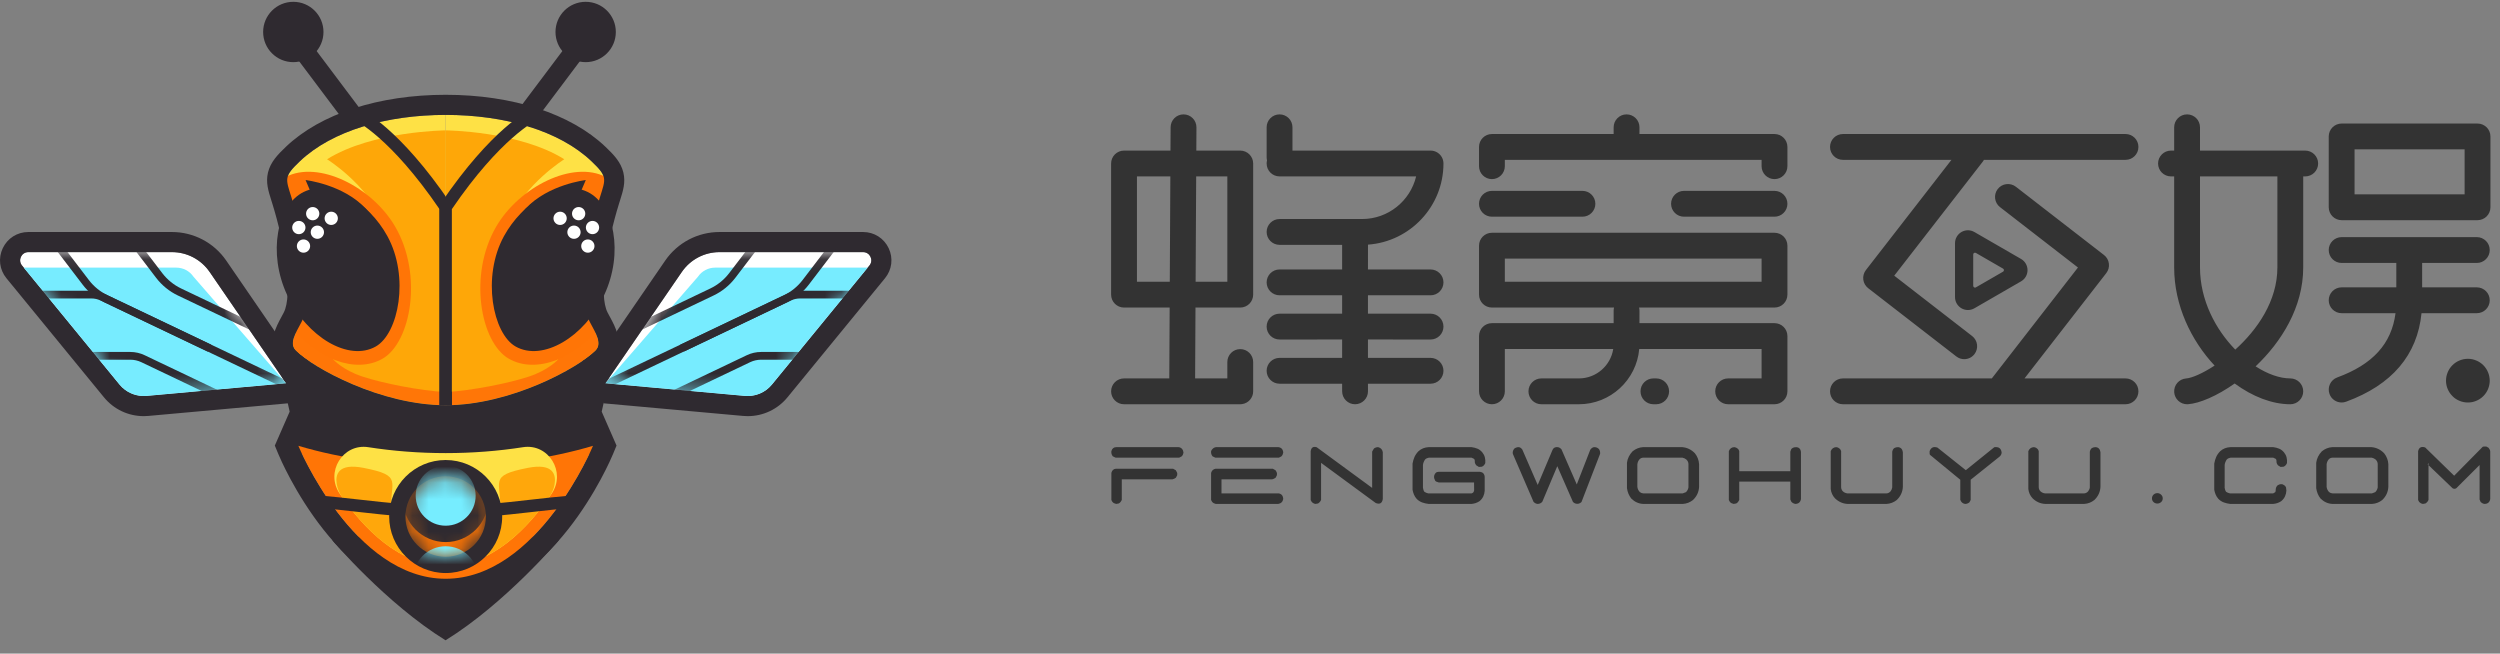 <?xml version="1.0" encoding="UTF-8"?>
<svg width="153px" height="40px" viewBox="0 0 153 40" version="1.1" xmlns="http://www.w3.org/2000/svg" xmlns:xlink="http://www.w3.org/1999/xlink">
    <rect x="0" y="0" width="153" height="40" fill="#808080" stroke="none"/>
    <!-- Generator: Sketch 57.1 (83088) - https://sketch.com -->
    <title>编组 2</title>
    <desc>Created with Sketch.</desc>
    <defs>
        <path d="M0.088,2.56 C0.088,3.92 1.19,5.022 2.55,5.022 L2.55,5.022 C3.91,5.022 5.012,3.92 5.012,2.56 L5.012,2.56 C5.012,1.201 3.91,0.098 2.55,0.098 L2.55,0.098 C1.19,0.098 0.088,1.201 0.088,2.56" id="path-1"></path>
        <path d="M0.088,2.56 C0.088,3.92 1.19,5.022 2.55,5.022 L2.55,5.022 C3.91,5.022 5.012,3.92 5.012,2.56 L5.012,2.56 C5.012,1.201 3.91,0.098 2.55,0.098 L2.55,0.098 C1.19,0.098 0.088,1.201 0.088,2.56" id="path-3"></path>
        <path d="M0.088,2.56 C0.088,3.92 1.19,5.022 2.55,5.022 L2.55,5.022 C3.91,5.022 5.012,3.92 5.012,2.56 L5.012,2.56 C5.012,1.201 3.91,0.098 2.55,0.098 L2.55,0.098 C1.19,0.098 0.088,1.201 0.088,2.56" id="path-5"></path>
        <path d="M0.088,2.56 C0.088,3.92 1.19,5.022 2.55,5.022 L2.55,5.022 C3.91,5.022 5.012,3.92 5.012,2.56 L5.012,2.56 C5.012,1.201 3.91,0.098 2.55,0.098 L2.55,0.098 C1.19,0.098 0.088,1.201 0.088,2.56" id="path-7"></path>
        <path d="M7.056,0.078 C6.134,0.078 5.271,0.532 4.749,1.292 L4.749,1.292 L0.071,8.105 L8.612,8.877 C9.244,8.934 9.864,8.674 10.267,8.182 L10.267,8.182 L16.233,0.896 C16.501,0.569 16.269,0.078 15.846,0.078 L15.846,0.078 L7.056,0.078 Z" id="path-9"></path>
        <path d="M7.056,0.078 C6.134,0.078 5.271,0.532 4.749,1.292 L4.749,1.292 L0.071,8.105 L8.612,8.877 C9.244,8.934 9.864,8.674 10.267,8.182 L10.267,8.182 L16.233,0.896 C16.501,0.569 16.269,0.078 15.846,0.078 L15.846,0.078 L7.056,0.078 Z" id="path-11"></path>
        <path d="M7.056,0.078 C6.134,0.078 5.271,0.532 4.749,1.292 L4.749,1.292 L0.071,8.105 L8.612,8.877 C9.244,8.934 9.864,8.674 10.267,8.182 L10.267,8.182 L16.233,0.896 C16.501,0.569 16.269,0.078 15.846,0.078 L15.846,0.078 L7.056,0.078 Z" id="path-13"></path>
        <path d="M7.056,0.078 C6.134,0.078 5.271,0.532 4.749,1.292 L4.749,1.292 L0.071,8.105 L8.612,8.877 C9.244,8.934 9.864,8.674 10.267,8.182 L10.267,8.182 L16.233,0.896 C16.501,0.569 16.269,0.078 15.846,0.078 L15.846,0.078 L7.056,0.078 Z" id="path-15"></path>
        <path d="M0.509,0.078 C0.087,0.078 -0.146,0.569 0.122,0.896 L0.122,0.896 L6.088,8.182 C6.491,8.674 7.111,8.934 7.743,8.877 L7.743,8.877 L16.284,8.105 L11.606,1.292 C11.084,0.532 10.221,0.078 9.299,0.078 L9.299,0.078 L0.509,0.078 Z" id="path-17"></path>
        <path d="M0.509,0.078 C0.087,0.078 -0.146,0.569 0.122,0.896 L0.122,0.896 L6.088,8.182 C6.491,8.674 7.111,8.934 7.743,8.877 L7.743,8.877 L16.284,8.105 L11.606,1.292 C11.084,0.532 10.221,0.078 9.299,0.078 L9.299,0.078 L0.509,0.078 Z" id="path-19"></path>
        <path d="M0.509,0.078 C0.087,0.078 -0.146,0.569 0.122,0.896 L0.122,0.896 L6.088,8.182 C6.491,8.674 7.111,8.934 7.743,8.877 L7.743,8.877 L16.284,8.105 L11.606,1.292 C11.084,0.532 10.221,0.078 9.299,0.078 L9.299,0.078 L0.509,0.078 Z" id="path-21"></path>
        <path d="M0.509,0.078 C0.087,0.078 -0.146,0.569 0.122,0.896 L0.122,0.896 L6.088,8.182 C6.491,8.674 7.111,8.934 7.743,8.877 L7.743,8.877 L16.284,8.105 L11.606,1.292 C11.084,0.532 10.221,0.078 9.299,0.078 L9.299,0.078 L0.509,0.078 Z" id="path-23"></path>
    </defs>
    <g id="组建" stroke="none" stroke-width="1" fill="none" fill-rule="evenodd">
        <g id="head深色" transform="translate(-252, -36)">
            <g id="编组-2" transform="translate(252, 36)">
                <path d="M71.789,28.685 L71.959,28.779 C71.993,28.83 72.019,28.878 72.037,28.923 C72.054,28.969 72.055,29.026 72.039,29.095 L71.963,29.237 C71.926,29.262 71.893,29.282 71.864,29.296 C71.836,29.31 71.8,29.324 71.756,29.336 L68.653,29.336 L68.653,30.6 C68.628,30.65 68.602,30.691 68.577,30.723 C68.552,30.754 68.516,30.784 68.469,30.812 L68.309,30.84 C68.264,30.828 68.224,30.814 68.186,30.798 C68.148,30.782 68.112,30.754 68.077,30.713 L68.016,30.6 L68.016,28.94 C68.057,28.783 68.15,28.698 68.294,28.685 L71.789,28.685 Z M77.892,28.685 L78.062,28.779 C78.097,28.83 78.123,28.878 78.14,28.923 C78.157,28.969 78.158,29.026 78.142,29.095 L78.067,29.237 C78.029,29.262 77.996,29.282 77.968,29.296 C77.939,29.31 77.903,29.324 77.859,29.336 L74.756,29.336 L74.756,30.194 L78.251,30.194 C78.43,30.223 78.524,30.337 78.534,30.539 C78.502,30.711 78.4,30.812 78.227,30.84 L74.407,30.84 C74.366,30.828 74.327,30.814 74.289,30.798 C74.251,30.782 74.215,30.754 74.181,30.713 L74.119,30.6 L74.119,28.94 C74.16,28.798 74.251,28.714 74.393,28.685 L77.892,28.685 Z M102.956,27.365 C103.258,27.393 103.515,27.519 103.729,27.742 C103.883,27.937 103.968,28.159 103.984,28.407 L103.984,29.798 C103.968,30.109 103.844,30.377 103.611,30.6 C103.429,30.745 103.222,30.825 102.989,30.84 L100.555,30.84 C100.282,30.825 100.041,30.715 99.834,30.51 C99.693,30.331 99.604,30.121 99.57,29.878 L99.57,28.317 C99.604,28.06 99.719,27.827 99.914,27.619 C100.106,27.465 100.318,27.381 100.551,27.365 L102.956,27.365 Z M116.162,27.365 C116.329,27.381 116.426,27.483 116.455,27.671 L116.455,29.798 C116.439,30.109 116.315,30.377 116.082,30.6 C115.9,30.745 115.692,30.825 115.46,30.84 L113.073,30.84 C112.778,30.825 112.52,30.71 112.3,30.496 C112.152,30.336 112.066,30.146 112.04,29.926 L112.04,27.61 C112.103,27.456 112.215,27.374 112.375,27.365 C112.476,27.374 112.561,27.421 112.63,27.506 L112.677,27.605 L112.677,29.808 C112.677,29.911 112.715,30.001 112.79,30.076 C112.869,30.143 112.957,30.182 113.054,30.194 L115.469,30.194 C115.554,30.188 115.631,30.147 115.7,30.072 C115.757,29.999 115.791,29.919 115.804,29.831 L115.804,27.643 C115.832,27.527 115.878,27.451 115.941,27.417 C116.003,27.382 116.077,27.365 116.162,27.365 Z M145.138,27.365 C145.44,27.393 145.698,27.519 145.912,27.742 C146.066,27.937 146.151,28.159 146.167,28.407 L146.167,29.798 C146.151,30.109 146.027,30.377 145.794,30.6 C145.612,30.745 145.404,30.825 145.172,30.84 L142.738,30.84 C142.465,30.825 142.224,30.715 142.016,30.51 C141.875,30.331 141.787,30.121 141.752,29.878 L141.752,28.317 C141.787,28.06 141.902,27.827 142.097,27.619 C142.288,27.465 142.501,27.381 142.733,27.365 L145.138,27.365 Z M152.161,27.327 L152.298,27.403 C152.358,27.472 152.392,27.544 152.402,27.619 L152.402,30.539 C152.37,30.737 152.253,30.837 152.048,30.84 C151.96,30.828 151.881,30.785 151.812,30.713 L151.751,30.571 L151.751,28.459 L150.327,29.878 C150.254,29.926 150.179,29.927 150.101,29.883 L148.624,28.466 L148.624,30.595 C148.59,30.683 148.528,30.755 148.44,30.812 L148.285,30.84 C148.194,30.828 148.115,30.785 148.049,30.713 L147.988,30.6 L147.988,27.615 C148.041,27.382 148.186,27.305 148.421,27.384 L150.195,29.114 L151.94,27.346 L152.006,27.327 L152.161,27.327 Z M80.581,27.37 L83.976,29.86 L83.976,27.634 L84.085,27.45 C84.163,27.393 84.248,27.365 84.34,27.365 C84.503,27.406 84.599,27.508 84.627,27.671 L84.627,30.539 C84.586,30.8 84.442,30.881 84.194,30.784 L80.85,28.327 L80.85,30.595 C80.815,30.683 80.754,30.755 80.666,30.812 L80.51,30.84 C80.419,30.828 80.34,30.785 80.275,30.713 L80.213,30.6 L80.213,27.619 C80.245,27.39 80.367,27.307 80.581,27.37 Z M139.12,27.365 C139.246,27.381 139.365,27.411 139.479,27.457 C139.592,27.502 139.694,27.58 139.785,27.69 C139.861,27.785 139.912,27.886 139.939,27.994 C139.965,28.103 139.974,28.218 139.964,28.341 C139.942,28.391 139.916,28.435 139.884,28.471 C139.853,28.507 139.81,28.538 139.757,28.563 L139.573,28.577 L139.417,28.482 C139.348,28.401 139.316,28.321 139.321,28.242 C139.325,28.163 139.307,28.108 139.266,28.077 L139.125,28.011 L136.503,28.011 C136.465,28.017 136.427,28.029 136.387,28.046 C136.348,28.064 136.311,28.089 136.276,28.124 C136.242,28.174 136.214,28.228 136.192,28.284 C136.169,28.341 136.155,28.398 136.149,28.454 L136.149,29.855 C136.155,29.896 136.166,29.938 136.18,29.982 C136.194,30.026 136.212,30.064 136.234,30.095 C136.269,30.117 136.306,30.138 136.347,30.157 C136.388,30.176 136.427,30.188 136.465,30.194 L139.12,30.194 L139.248,30.119 C139.266,30.081 139.276,30.024 139.276,29.947 C139.276,29.87 139.309,29.792 139.375,29.713 C139.422,29.682 139.469,29.658 139.516,29.643 C139.563,29.627 139.622,29.625 139.691,29.638 C139.732,29.657 139.771,29.68 139.809,29.706 C139.846,29.733 139.878,29.772 139.903,29.822 L139.927,30.029 C139.92,30.152 139.892,30.268 139.842,30.378 C139.792,30.488 139.714,30.586 139.611,30.671 C139.535,30.721 139.458,30.759 139.38,30.786 C139.301,30.813 139.214,30.831 139.12,30.84 L136.493,30.84 C136.358,30.825 136.229,30.795 136.104,30.751 C135.98,30.707 135.868,30.634 135.767,30.534 C135.695,30.452 135.639,30.365 135.6,30.272 C135.56,30.179 135.531,30.081 135.512,29.977 L135.512,28.369 C135.538,28.225 135.577,28.091 135.63,27.968 C135.684,27.846 135.764,27.729 135.871,27.619 C135.959,27.538 136.056,27.476 136.161,27.435 C136.266,27.395 136.379,27.371 136.498,27.365 L139.12,27.365 Z M109.927,27.365 C110.106,27.377 110.203,27.48 110.219,27.671 L110.219,30.539 C110.188,30.737 110.068,30.837 109.861,30.84 C109.814,30.828 109.773,30.812 109.738,30.793 C109.704,30.774 109.669,30.748 109.635,30.713 L109.568,30.571 L109.568,29.473 L106.442,29.473 L106.442,30.6 C106.417,30.65 106.391,30.691 106.366,30.723 C106.341,30.754 106.305,30.784 106.258,30.812 L106.097,30.84 C106.053,30.828 106.013,30.814 105.975,30.798 C105.937,30.782 105.901,30.754 105.866,30.713 L105.805,30.6 L105.805,27.61 C105.865,27.45 105.978,27.368 106.145,27.365 C106.192,27.374 106.236,27.389 106.277,27.41 C106.318,27.43 106.357,27.462 106.395,27.506 L106.442,27.605 L106.442,28.836 L109.568,28.836 L109.568,27.643 C109.594,27.536 109.629,27.468 109.675,27.438 C109.72,27.408 109.762,27.388 109.802,27.379 C109.841,27.37 109.883,27.365 109.927,27.365 Z M90.056,27.365 C90.182,27.381 90.301,27.411 90.415,27.457 C90.528,27.502 90.63,27.58 90.721,27.69 C90.797,27.785 90.848,27.886 90.874,27.994 C90.901,28.103 90.91,28.218 90.9,28.341 C90.878,28.391 90.851,28.435 90.82,28.471 C90.789,28.507 90.746,28.538 90.693,28.563 L90.509,28.577 L90.353,28.482 C90.284,28.401 90.252,28.321 90.257,28.242 C90.261,28.163 90.243,28.108 90.202,28.077 L90.061,28.011 L87.439,28.011 C87.401,28.017 87.363,28.029 87.323,28.046 C87.284,28.064 87.247,28.089 87.212,28.124 C87.178,28.174 87.15,28.228 87.128,28.284 C87.105,28.341 87.091,28.398 87.085,28.454 L87.085,29.855 C87.091,29.896 87.102,29.938 87.116,29.982 C87.13,30.026 87.148,30.064 87.17,30.095 C87.205,30.117 87.242,30.138 87.283,30.157 C87.324,30.176 87.363,30.188 87.401,30.194 L90.066,30.194 C90.154,30.169 90.204,30.106 90.217,30.006 L90.212,29.525 L88.047,29.525 C87.928,29.496 87.856,29.46 87.833,29.416 C87.809,29.372 87.79,29.327 87.776,29.282 C87.762,29.236 87.76,29.182 87.769,29.119 C87.813,28.952 87.909,28.871 88.056,28.874 L90.57,28.874 C90.75,28.896 90.847,28.998 90.863,29.18 L90.863,30.034 C90.856,30.154 90.828,30.268 90.778,30.378 C90.727,30.488 90.65,30.586 90.547,30.671 C90.471,30.721 90.394,30.759 90.316,30.786 C90.237,30.813 90.15,30.831 90.056,30.84 L87.429,30.84 C87.294,30.825 87.165,30.795 87.04,30.751 C86.916,30.707 86.804,30.634 86.703,30.534 C86.631,30.452 86.575,30.365 86.536,30.272 C86.496,30.179 86.467,30.081 86.448,29.977 L86.448,28.369 C86.474,28.225 86.513,28.091 86.566,27.968 C86.62,27.846 86.7,27.729 86.807,27.619 C86.895,27.538 86.992,27.476 87.097,27.435 C87.202,27.395 87.315,27.371 87.434,27.365 L90.056,27.365 Z M118.573,27.393 L120.308,28.775 L122.049,27.37 C122.322,27.329 122.473,27.439 122.501,27.7 C122.492,27.8 122.449,27.882 122.374,27.945 L120.605,29.36 L120.605,30.6 L120.53,30.741 C120.448,30.808 120.36,30.84 120.266,30.84 C120.175,30.828 120.098,30.785 120.035,30.713 L119.969,30.59 L119.969,29.36 L118.111,27.832 L118.092,27.761 L118.092,27.61 C118.177,27.384 118.337,27.311 118.573,27.393 Z M128.256,27.365 C128.422,27.381 128.52,27.483 128.548,27.671 L128.548,29.798 C128.532,30.109 128.408,30.377 128.175,30.6 C127.993,30.745 127.786,30.825 127.553,30.84 L125.167,30.84 C124.871,30.825 124.613,30.71 124.393,30.496 C124.245,30.336 124.159,30.146 124.134,29.926 L124.134,27.61 C124.197,27.456 124.308,27.374 124.469,27.365 C124.569,27.374 124.654,27.421 124.723,27.506 L124.77,27.605 L124.77,29.808 C124.77,29.911 124.808,30.001 124.884,30.076 C124.962,30.143 125.05,30.182 125.148,30.194 L127.562,30.194 C127.647,30.188 127.724,30.147 127.793,30.072 C127.85,29.999 127.885,29.919 127.897,29.831 L127.897,27.643 C127.925,27.527 127.971,27.451 128.034,27.417 C128.097,27.382 128.171,27.365 128.256,27.365 Z M95.33,27.365 C95.414,27.374 95.491,27.418 95.561,27.497 L96.499,29.647 L97.324,27.525 C97.406,27.409 97.5,27.355 97.605,27.365 C97.71,27.374 97.796,27.417 97.862,27.492 C97.912,27.564 97.934,27.657 97.928,27.77 L96.787,30.723 C96.705,30.801 96.615,30.838 96.516,30.833 C96.417,30.829 96.332,30.789 96.263,30.713 L95.306,28.53 L94.391,30.704 C94.319,30.795 94.218,30.84 94.089,30.84 C94.001,30.828 93.923,30.785 93.853,30.713 L92.585,27.775 C92.56,27.643 92.601,27.527 92.707,27.426 C92.802,27.379 92.885,27.359 92.957,27.367 C93.03,27.375 93.099,27.423 93.165,27.511 L94.108,29.68 L95.018,27.525 C95.075,27.403 95.179,27.349 95.33,27.365 Z M132.03,30.18 C132.118,30.18 132.195,30.212 132.261,30.274 C132.327,30.337 132.36,30.413 132.36,30.501 C132.36,30.592 132.327,30.668 132.261,30.727 C132.195,30.787 132.118,30.817 132.03,30.817 C131.939,30.817 131.861,30.787 131.797,30.727 C131.732,30.668 131.7,30.592 131.7,30.501 C131.7,30.413 131.732,30.337 131.795,30.274 C131.857,30.212 131.936,30.18 132.03,30.18 Z M102.97,28.011 L100.546,28.011 C100.464,28.017 100.393,28.052 100.334,28.115 C100.261,28.2 100.219,28.3 100.206,28.416 L100.206,29.794 C100.219,29.916 100.269,30.023 100.358,30.114 C100.417,30.161 100.485,30.188 100.56,30.194 L102.984,30.194 L103.182,30.119 C103.264,30.037 103.314,29.941 103.333,29.831 L103.333,28.388 C103.327,28.284 103.283,28.195 103.201,28.119 C103.129,28.063 103.052,28.027 102.97,28.011 Z M145.153,28.011 L142.729,28.011 C142.647,28.017 142.576,28.052 142.516,28.115 C142.444,28.2 142.402,28.3 142.389,28.416 L142.389,29.794 C142.402,29.916 142.452,30.023 142.54,30.114 C142.6,30.161 142.667,30.188 142.743,30.194 L145.167,30.194 L145.365,30.119 C145.447,30.037 145.497,29.941 145.516,29.831 L145.516,28.388 C145.509,28.284 145.465,28.195 145.384,28.119 C145.311,28.063 145.234,28.027 145.153,28.011 Z M148.624,28.336 L148.572,28.416 L148.624,28.466 L148.624,28.336 Z M78.241,27.365 C78.427,27.393 78.524,27.506 78.534,27.704 C78.524,27.751 78.512,27.792 78.496,27.827 C78.48,27.862 78.453,27.898 78.416,27.935 L78.265,28.011 L74.383,28.011 L74.204,27.926 C74.167,27.873 74.141,27.822 74.129,27.775 C74.116,27.728 74.113,27.67 74.119,27.601 C74.186,27.465 74.283,27.387 74.412,27.365 L78.241,27.365 Z M72.138,27.365 C72.308,27.393 72.405,27.505 72.43,27.7 C72.421,27.75 72.408,27.792 72.393,27.827 C72.377,27.862 72.35,27.898 72.312,27.935 L72.162,28.011 L68.28,28.011 L68.101,27.926 C68.063,27.873 68.038,27.822 68.026,27.775 C68.013,27.728 68.01,27.673 68.016,27.61 C68.06,27.45 68.159,27.368 68.313,27.365 L72.138,27.365 Z M108.599,14.245 C109.036,14.245 109.39,14.599 109.39,15.035 L109.39,18.031 C109.39,18.468 109.036,18.822 108.599,18.822 L100.312,18.821 C100.328,18.883 100.336,18.947 100.336,19.014 L100.335,19.777 L108.599,19.777 C109.036,19.777 109.39,20.131 109.39,20.568 L109.39,23.949 C109.39,24.386 109.036,24.74 108.599,24.74 L105.762,24.74 C105.326,24.74 104.972,24.386 104.972,23.949 C104.972,23.513 105.326,23.159 105.762,23.159 L107.809,23.159 L107.809,21.358 L100.321,21.359 C100.155,23.251 98.562,24.74 96.627,24.74 L94.332,24.74 C93.896,24.74 93.542,24.386 93.542,23.949 C93.542,23.513 93.896,23.159 94.332,23.159 L96.627,23.159 C97.689,23.159 98.572,22.377 98.73,21.359 L92.096,21.358 L92.096,23.949 C92.096,24.386 91.742,24.74 91.306,24.74 C90.869,24.74 90.516,24.386 90.516,23.949 L90.516,20.568 C90.516,20.131 90.869,19.777 91.306,19.777 L98.755,19.777 L98.755,19.014 C98.755,18.947 98.763,18.883 98.779,18.821 L91.306,18.822 C90.869,18.822 90.516,18.468 90.516,18.031 L90.516,15.035 C90.516,14.599 90.869,14.245 91.306,14.245 L108.599,14.245 Z M133.85,7 C134.286,7 134.64,7.354 134.64,7.79 L134.64,9.215 L141.079,9.216 C141.516,9.216 141.87,9.57 141.87,10.006 C141.87,10.443 141.516,10.796 141.079,10.796 L140.957,10.796 L140.957,16.365 C140.957,18.813 139.618,20.928 138.043,22.421 C138.774,22.893 139.521,23.159 140.167,23.159 C140.603,23.159 140.957,23.513 140.957,23.949 C140.957,24.386 140.603,24.74 140.167,24.74 C139.053,24.74 137.853,24.271 136.762,23.47 C135.674,24.237 134.61,24.688 133.905,24.738 C133.886,24.739 133.867,24.74 133.849,24.74 C133.437,24.74 133.09,24.421 133.061,24.004 C133.031,23.569 133.359,23.191 133.795,23.161 C134.136,23.137 134.789,22.86 135.533,22.374 C134.093,20.834 133.059,18.685 133.059,16.365 L133.059,10.796 L132.865,10.796 C132.428,10.796 132.074,10.443 132.074,10.006 C132.074,9.57 132.428,9.216 132.865,9.216 L133.059,9.215 L133.059,7.79 C133.059,7.354 133.413,7 133.85,7 Z M78.309,7 C78.745,7 79.099,7.354 79.099,7.79 L79.099,9.215 L87.55,9.216 L87.657,9.223 L87.76,9.244 C87.994,9.308 88.185,9.478 88.278,9.698 L88.312,9.796 C88.33,9.863 88.34,9.933 88.34,10.006 C88.34,12.631 86.299,14.787 83.721,14.972 L83.719,16.491 L87.55,16.491 C87.986,16.491 88.34,16.845 88.34,17.282 C88.34,17.718 87.986,18.072 87.55,18.072 L83.719,18.071 L83.719,19.196 L87.55,19.197 C87.986,19.197 88.34,19.551 88.34,19.987 C88.34,20.424 87.986,20.778 87.55,20.778 L83.719,20.777 L83.719,21.902 L87.55,21.902 C87.986,21.902 88.34,22.256 88.34,22.693 C88.34,23.129 87.986,23.483 87.55,23.483 L83.719,23.483 L83.72,23.949 C83.72,24.386 83.366,24.74 82.929,24.74 C82.493,24.74 82.139,24.386 82.139,23.949 L82.138,23.483 L78.309,23.483 C77.872,23.483 77.518,23.129 77.518,22.693 C77.518,22.256 77.872,21.902 78.309,21.902 L82.138,21.902 L82.138,20.777 L78.309,20.778 C77.872,20.778 77.518,20.424 77.518,19.987 C77.518,19.551 77.872,19.197 78.309,19.197 L82.138,19.196 L82.138,18.071 L78.309,18.072 C77.872,18.072 77.518,17.718 77.518,17.282 C77.518,16.845 77.872,16.491 78.309,16.491 L82.138,16.491 L82.138,14.984 L78.309,14.985 C77.872,14.985 77.518,14.631 77.518,14.194 C77.518,13.758 77.872,13.404 78.309,13.404 L83.362,13.404 C84.963,13.404 86.309,12.29 86.667,10.797 L78.309,10.796 C77.872,10.796 77.518,10.443 77.518,10.006 C77.518,9.94 77.526,9.876 77.542,9.815 C77.526,9.755 77.518,9.691 77.518,9.625 L77.518,7.79 C77.518,7.354 77.872,7 78.309,7 Z M72.436,7 C72.873,7.002 73.225,7.358 73.223,7.795 L73.215,9.215 L75.904,9.216 C76.34,9.216 76.694,9.57 76.694,10.006 L76.694,18.031 C76.694,18.468 76.34,18.822 75.904,18.822 L73.164,18.821 L73.141,23.158 L75.113,23.158 L75.113,22.156 C75.113,21.719 75.467,21.365 75.904,21.365 C76.34,21.365 76.694,21.719 76.694,22.156 L76.694,23.949 C76.694,24.349 76.397,24.68 76.011,24.732 L75.904,24.74 L68.79,24.74 C68.354,24.74 68,24.386 68,23.949 C68,23.513 68.354,23.159 68.79,23.159 L71.56,23.158 L71.583,18.821 L68.79,18.822 C68.354,18.822 68,18.468 68,18.031 L68,10.006 C68,9.57 68.354,9.216 68.79,9.216 L71.633,9.215 L71.642,7.786 C71.644,7.351 71.997,7 72.432,7 L72.436,7 Z M123.37,11.428 L128.764,15.606 C128.93,15.734 129.038,15.923 129.064,16.131 C129.091,16.339 129.033,16.549 128.904,16.715 L123.901,23.158 L130.082,23.159 C130.518,23.159 130.872,23.513 130.872,23.949 C130.872,24.386 130.518,24.74 130.082,24.74 L112.788,24.74 C112.351,24.74 111.998,24.386 111.998,23.949 C111.998,23.513 112.351,23.159 112.788,23.159 L121.9,23.158 L127.171,16.371 L122.402,12.677 C122.057,12.41 121.994,11.914 122.261,11.568 C122.529,11.224 123.025,11.161 123.37,11.428 Z M101.358,23.159 C101.794,23.159 102.148,23.513 102.148,23.949 C102.148,24.386 101.794,24.74 101.358,24.74 L101.189,24.74 C100.752,24.74 100.399,24.386 100.399,23.949 C100.399,23.513 100.752,23.159 101.189,23.159 L101.358,23.159 Z M147.445,14.512 L147.458,14.512 L151.582,14.512 C152.018,14.512 152.372,14.866 152.372,15.302 C152.372,15.739 152.018,16.093 151.582,16.093 L148.235,16.092 L148.235,17.586 L151.582,17.586 C152.018,17.586 152.372,17.94 152.372,18.377 C152.372,18.813 152.018,19.167 151.582,19.167 L148.197,19.168 C147.939,21.734 146.389,23.554 143.581,24.584 C143.491,24.617 143.399,24.633 143.309,24.633 C142.987,24.633 142.684,24.435 142.567,24.115 C142.417,23.705 142.627,23.251 143.037,23.1 C145.212,22.302 146.363,21.042 146.606,19.168 L143.309,19.167 C142.872,19.167 142.518,18.813 142.518,18.377 C142.518,17.94 142.872,17.586 143.309,17.586 L146.654,17.586 L146.654,16.092 L143.309,16.093 C142.872,16.093 142.518,15.739 142.518,15.302 C142.518,14.866 142.872,14.512 143.309,14.512 L147.432,14.512 C147.436,14.512 147.441,14.512 147.445,14.512 Z M151.295,21.984 C151.38,22.002 151.465,22.028 151.545,22.062 C151.626,22.094 151.704,22.135 151.776,22.184 C151.849,22.233 151.918,22.289 151.981,22.352 C152.041,22.413 152.098,22.481 152.146,22.554 C152.195,22.627 152.236,22.705 152.268,22.785 C152.302,22.865 152.329,22.95 152.345,23.035 C152.362,23.123 152.372,23.21 152.372,23.298 C152.372,23.648 152.229,23.993 151.981,24.241 C151.918,24.305 151.849,24.36 151.776,24.409 C151.704,24.458 151.626,24.499 151.545,24.531 C151.465,24.565 151.38,24.592 151.295,24.608 C151.207,24.626 151.12,24.633 151.032,24.633 C150.947,24.633 150.86,24.626 150.772,24.608 C150.687,24.592 150.602,24.565 150.522,24.531 C150.441,24.499 150.364,24.458 150.291,24.409 C150.217,24.36 150.15,24.305 150.089,24.241 C149.838,23.993 149.695,23.648 149.695,23.298 C149.695,23.21 149.705,23.123 149.721,23.035 C149.738,22.95 149.765,22.865 149.799,22.785 C149.831,22.705 149.872,22.627 149.921,22.554 C149.97,22.481 150.025,22.413 150.089,22.352 C150.15,22.289 150.217,22.233 150.291,22.184 C150.364,22.135 150.441,22.094 150.522,22.062 C150.602,22.028 150.687,22.002 150.772,21.984 C150.945,21.951 151.122,21.951 151.295,21.984 Z M130.082,8.202 C130.518,8.202 130.872,8.556 130.872,8.993 C130.872,9.429 130.518,9.783 130.082,9.783 L121.418,9.784 C121.399,9.819 121.377,9.853 121.351,9.886 L115.927,16.872 L120.695,20.566 C121.04,20.833 121.103,21.329 120.836,21.674 C120.68,21.876 120.447,21.981 120.21,21.981 C120.041,21.981 119.871,21.927 119.727,21.815 L114.333,17.637 C114.168,17.509 114.059,17.32 114.033,17.112 C114.007,16.904 114.065,16.694 114.193,16.528 L119.429,9.783 L112.788,9.783 C112.351,9.783 111.998,9.429 111.998,8.993 C111.998,8.556 112.351,8.202 112.788,8.202 L130.082,8.202 Z M139.376,10.796 L134.64,10.796 L134.64,16.365 C134.64,18.359 135.585,20.153 136.799,21.396 C138.136,20.188 139.376,18.433 139.376,16.365 L139.376,10.796 Z M120.724,14.147 L120.832,14.199 L123.69,15.849 C123.935,15.99 124.085,16.251 124.085,16.533 C124.085,16.78 123.97,17.011 123.777,17.159 L123.69,17.218 L120.832,18.868 C120.71,18.938 120.574,18.974 120.437,18.974 C120.301,18.974 120.164,18.938 120.042,18.868 C119.828,18.744 119.686,18.529 119.654,18.288 L119.647,18.183 L119.647,14.883 C119.647,14.601 119.797,14.34 120.042,14.199 C120.252,14.078 120.503,14.06 120.724,14.147 Z M120.815,15.479 C120.793,15.492 120.776,15.513 120.768,15.536 L120.761,15.573 L120.761,17.493 C120.761,17.532 120.782,17.568 120.815,17.587 C120.832,17.597 120.851,17.602 120.869,17.602 L120.897,17.598 L120.924,17.587 L122.586,16.627 C122.62,16.608 122.641,16.572 122.641,16.533 C122.641,16.507 122.631,16.483 122.615,16.464 L122.586,16.439 L120.924,15.479 C120.89,15.46 120.849,15.46 120.815,15.479 Z M71.625,10.796 L69.581,10.796 L69.581,17.241 L71.591,17.241 L71.625,10.796 Z M75.113,10.796 L73.206,10.796 L73.172,17.241 L75.113,17.241 L75.113,10.796 Z M107.809,15.825 L92.096,15.825 L92.096,17.241 L107.809,17.241 L107.809,15.825 Z M151.624,7.561 C152.061,7.561 152.415,7.915 152.415,8.351 L152.415,12.684 C152.415,13.121 152.061,13.475 151.624,13.475 L143.309,13.475 C142.872,13.475 142.518,13.121 142.518,12.684 L142.518,8.351 C142.518,7.915 142.872,7.561 143.309,7.561 L151.624,7.561 Z M108.599,11.681 C109.036,11.681 109.39,12.035 109.39,12.472 C109.39,12.908 109.036,13.262 108.599,13.262 L103.06,13.262 C102.624,13.262 102.27,12.908 102.27,12.472 C102.27,12.035 102.624,11.681 103.06,11.681 L108.599,11.681 Z M96.845,11.681 C97.282,11.681 97.636,12.035 97.636,12.472 C97.636,12.908 97.282,13.262 96.845,13.262 L91.306,13.262 C90.869,13.262 90.515,12.908 90.515,12.472 C90.515,12.035 90.869,11.681 91.306,11.681 L96.845,11.681 Z M150.834,9.141 L144.099,9.141 L144.099,11.894 L150.834,11.894 L150.834,9.141 Z M99.545,7 C99.982,7 100.336,7.354 100.336,7.79 L100.335,8.202 L108.599,8.202 C109.036,8.202 109.39,8.556 109.39,8.993 L109.39,10.171 C109.39,10.608 109.036,10.962 108.599,10.962 C108.163,10.962 107.809,10.608 107.809,10.171 L107.809,9.783 L92.096,9.783 L92.096,10.171 C92.096,10.608 91.742,10.962 91.306,10.962 C90.869,10.962 90.516,10.608 90.516,10.171 L90.516,8.993 C90.516,8.556 90.869,8.202 91.306,8.202 L98.755,8.202 L98.755,7.79 C98.755,7.354 99.109,7 99.545,7 Z" id="形状结合" fill="#333333"></path>
                <g id="编组">
                    <g transform="translate(16.261, 5.774)">
                        <path d="M11.007,26.3 L4.075,27.289 C4.075,27.289 7.358,31.161 11.007,33.412 C14.655,31.161 17.938,27.289 17.938,27.289 L11.007,26.3 Z" id="Fill-1" fill="#2F2A30"></path>
                        <path d="M21.551,15.009 L19.896,15.009 L2.133,15.009 L0.478,15.009 L0.84,16.624 L1.466,19.419 L0.784,20.978 L0.558,21.495 L0.774,22.017 C0.925,22.382 4.558,30.972 11.013,30.972 C17.47,30.972 21.104,22.382 21.255,22.017 L21.471,21.495 L21.245,20.978 L20.563,19.419 L21.189,16.624 L21.551,15.009 Z M19.896,16.334 L19.174,19.553 L20.031,21.509 C20.031,21.509 16.659,29.646 11.016,29.646 L11.015,29.646 L11.013,29.646 C5.37,29.646 1.998,21.509 1.998,21.509 L2.855,19.553 L2.133,16.334 L19.896,16.334 L19.896,16.334 Z" id="Fill-3" fill="#2F2A30"></path>
                        <path d="M11.015,19.028 C15.002,19.028 19.126,16.739 20.183,15.69 C20.622,15.255 20.214,14.648 19.836,13.93 C18.874,12.1 19.976,7.829 20.452,6.308 C20.815,5.148 20.925,5.035 19.94,4.097 C17.963,2.216 14.616,1.258 11.015,1.258" id="Fill-5" fill="#FEE145"></path>
                        <path d="M11.015,19.028 C7.027,19.028 2.903,16.739 1.846,15.69 C1.407,15.255 1.815,14.648 2.193,13.93 C3.155,12.1 2.053,7.829 1.577,6.308 C1.214,5.148 1.104,5.035 2.089,4.097 C4.066,2.216 7.413,1.258 11.015,1.258" id="Fill-7" fill="#FEE145"></path>
                        <path d="M2.193,13.93 C1.815,14.648 1.407,15.255 1.846,15.69 C2.903,16.739 7.027,19.028 11.015,19.028 C15.002,19.028 19.126,16.739 20.183,15.69 C20.622,15.255 20.214,14.648 19.836,13.93 C18.874,12.1 3.155,12.1 2.193,13.93" id="Fill-9" fill="#FF7607"></path>
                        <path d="M3.755,3.972 C3.755,3.972 6.17,5.472 7.148,7.76 C8.127,10.048 4.13,16.218 4.13,16.218 C4.13,16.218 4.686,16.866 5.933,17.276 C7.18,17.686 9.405,18.128 11.015,18.223 L11.015,2.205 C11.015,2.205 6.533,2.236 3.755,3.972" id="Fill-11" fill="#FEA708"></path>
                        <path d="M7.921,8.091 C9.65,11.061 8.876,15.177 7.164,16.171 C5.508,17.133 3.064,16.202 1.415,14.06 C1.099,13.65 1.971,11.48 1.908,10.932 C1.409,6.64 -0.704,6.065 1.214,5.061 C3.235,4.004 6.518,5.68 7.921,8.091" id="Fill-13" fill="#FF7506"></path>
                        <path d="M11.393,19.028 L10.636,19.028 L10.636,7.024 C7.645,2.636 5.505,1.612 5.484,1.602 L5.802,0.914 C5.898,0.958 8.186,2.053 11.328,6.695 L11.393,6.792 L11.393,19.028 Z" id="Fill-15" fill="#2F2A30"></path>
                        <path d="M18.274,3.972 C18.274,3.972 15.859,5.472 14.881,7.76 C13.902,10.048 17.899,16.218 17.899,16.218 C17.899,16.218 17.343,16.866 16.096,17.276 C14.849,17.686 12.624,18.128 11.015,18.223 L11.015,2.205 C11.015,2.205 15.496,2.236 18.274,3.972" id="Fill-17" fill="#FEA708"></path>
                        <path d="M14.108,8.091 C12.379,11.061 13.153,15.177 14.865,16.171 C16.554,17.152 19.064,16.164 20.713,13.929 C20.99,13.554 20.05,11.941 20.031,10.644 C20.006,9.039 21.876,5.616 20.815,5.061 C18.794,4.004 15.511,5.68 14.108,8.091" id="Fill-19" fill="#FF7506"></path>
                        <path d="M11.393,19.028 L10.636,19.028 L10.636,6.792 L10.701,6.695 C13.843,2.053 16.131,0.958 16.227,0.914 L16.545,1.602 L16.386,1.258 L16.547,1.601 C16.525,1.611 14.362,2.668 11.393,7.024 L11.393,19.028 Z" id="Fill-21" fill="#2F2A30"></path>
                        <path d="M2.44,5.245 C2.44,5.245 4.749,5.509 6.125,6.997 C7.501,8.486 5.438,7.118 5.438,7.118 L2.84,6.182 L2.44,5.245 Z" id="Fill-23" fill="#2F2A30"></path>
                        <path d="M7.444,8.672 C8.819,11.175 8.127,14.641 6.739,15.43 C5.091,16.367 2.526,14.876 1.316,12.289 C0.106,9.702 0.704,6.771 2.319,5.977 C4.02,5.14 6.328,6.639 7.444,8.672" id="Fill-25" fill="#2F2A30"></path>
                        <path d="M19.589,5.245 C19.589,5.245 17.28,5.509 15.904,6.997 C14.529,8.486 16.591,7.118 16.591,7.118 L19.189,6.182 L19.589,5.245 Z" id="Fill-27" fill="#2F2A30"></path>
                        <path d="M14.585,8.672 C13.211,11.175 13.903,14.641 15.29,15.43 C16.938,16.367 19.503,14.876 20.713,12.289 C21.923,9.702 21.325,6.771 19.71,5.977 C18.009,5.14 15.702,6.639 14.585,8.672" id="Fill-29" fill="#2F2A30"></path>
                        <path d="M1.316,17.179 L2.678,17.179 L6.939,18.883 L10.095,19.451 L15.303,18.883 L20.164,16.55 L20.164,18.757 L20.713,21.85 C20.713,21.85 15.082,22.776 14.893,22.786 C14.703,22.797 4.95,22.671 4.793,22.607 C4.635,22.544 3.562,22.881 3.498,22.786 C3.435,22.692 2.173,21.976 2.173,21.976 C2.173,21.976 1.612,21.187 1.656,21.093 C1.699,20.998 2.173,19.23 2.173,19.23 L1.316,17.179 Z" id="Fill-31" fill="#2F2A30"></path>
                        <path d="M11.015,22.742 C7.761,22.742 4.615,22.292 1.998,21.509 C1.998,21.509 5.371,29.648 11.015,29.646 C16.658,29.648 20.031,21.509 20.031,21.509 C17.414,22.292 14.268,22.742 11.015,22.742" id="Fill-33" fill="#FF7506"></path>
                        <path d="M11.015,21.956 C9.389,21.956 7.791,21.83 6.281,21.594 C4.718,21.35 3.63,23.12 4.527,24.438 C5.989,26.584 8.202,28.862 11.015,28.861 C13.827,28.862 16.041,26.584 17.502,24.438 C18.399,23.12 17.311,21.35 15.748,21.594 C14.238,21.83 12.64,21.956 11.015,21.956" id="Fill-35" fill="#FEE145"></path>
                        <path d="M11.015,28.861 C8.31,28.862 6.16,26.756 4.699,24.686 C4.522,24.436 4.394,24.152 4.346,23.849 C4.257,23.281 4.417,22.551 5.99,22.86 C8.452,23.344 7.594,23.67 7.671,25.522 C7.747,27.374 11.015,28.861 11.015,28.861" id="Fill-37" fill="#FFA70B"></path>
                        <path d="M11.015,28.861 C13.719,28.862 15.869,26.756 17.33,24.686 C17.507,24.436 17.635,24.152 17.683,23.849 C17.772,23.281 17.612,22.551 16.039,22.86 C13.577,23.344 14.435,23.67 14.358,25.522 C14.282,27.374 11.015,28.861 11.015,28.861" id="Fill-39" fill="#FFA70B"></path>
                        <path d="M14.473,25.837 C14.473,27.747 12.925,29.296 11.014,29.296 C9.105,29.296 7.556,27.747 7.556,25.837 C7.556,23.928 9.105,22.379 11.014,22.379 C12.925,22.379 14.473,23.928 14.473,25.837" id="Fill-41" fill="#2F2A30"></path>
                        <path d="M11.015,0.027 C6.925,0.027 3.363,1.185 1.241,3.205 C0.729,3.692 0.293,4.147 0.14,4.785 C-0.005,5.389 0.158,5.903 0.346,6.497 C0.364,6.554 0.383,6.613 0.402,6.676 C1.165,9.111 1.669,12.281 1.103,13.357 C1.065,13.431 1.026,13.503 0.988,13.573 C0.794,13.933 0.592,14.306 0.491,14.715 C0.255,15.669 0.695,16.283 0.978,16.564 C1.707,17.287 3.228,18.199 4.852,18.886 C6.331,19.512 8.601,20.259 11.015,20.259 C13.428,20.259 15.698,19.512 17.178,18.886 C18.801,18.199 20.322,17.287 21.051,16.564 C21.334,16.283 21.774,15.669 21.538,14.715 C21.437,14.306 21.236,13.933 21.041,13.573 C21.003,13.503 20.964,13.431 20.926,13.357 C20.36,12.281 20.864,9.111 21.627,6.676 C21.646,6.613 21.665,6.554 21.683,6.497 C21.871,5.903 22.034,5.389 21.889,4.785 C21.736,4.147 21.3,3.692 20.788,3.205 C18.666,1.185 15.104,0.027 11.015,0.027 M11.015,1.258 C14.616,1.258 17.963,2.216 19.94,4.097 C20.925,5.035 20.815,5.148 20.452,6.308 C19.976,7.829 18.874,12.1 19.836,13.93 C20.214,14.648 20.622,15.255 20.183,15.69 C19.126,16.739 15.002,19.028 11.015,19.028 C7.027,19.028 2.903,16.739 1.846,15.69 C1.407,15.255 1.815,14.648 2.193,13.93 C3.155,12.1 2.053,7.829 1.577,6.308 C1.214,5.148 1.104,5.035 2.089,4.097 C4.066,2.216 7.413,1.258 11.015,1.258" id="Fill-43" fill="#2F2A30"></path>
                        <path d="M11.025,25.956 L11.014,25.956 C9.238,25.956 7.427,25.753 5.675,25.557 C4.821,25.461 3.938,25.362 3.078,25.289 L3.142,24.534 C4.012,24.608 4.901,24.707 5.76,24.804 C7.491,24.998 9.28,25.198 11.015,25.199 C12.735,25.204 14.48,25.003 16.166,24.813 C17.027,24.716 17.918,24.615 18.801,24.541 L18.887,24.534 L18.951,25.289 L18.864,25.296 C17.992,25.369 17.107,25.469 16.251,25.566 C14.547,25.758 12.786,25.956 11.025,25.956" id="Fill-45" fill="#2F2A30"></path>
                    </g>
                    <g transform="translate(24.725, 29.051)">
                        <g>
                            <mask id="mask-2" fill="white">
                                <use xlink:href="#path-1"></use>
                            </mask>
                            <g id="Clip-48"></g>
                            <path d="M5.012,2.56 C5.012,3.92 3.91,5.022 2.55,5.022 C1.19,5.022 0.088,3.92 0.088,2.56 C0.088,1.2 1.19,0.098 2.55,0.098 C3.91,0.098 5.012,1.2 5.012,2.56" id="Fill-47" fill="#FF7604" mask="url(#mask-2)"></path>
                        </g>
                        <g>
                            <mask id="mask-4" fill="white">
                                <use xlink:href="#path-3"></use>
                            </mask>
                            <g id="Clip-50"></g>
                            <path d="M5.156,1.518 C5.156,2.958 3.989,4.125 2.55,4.125 C1.111,4.125 -0.056,2.958 -0.056,1.518 C-0.056,0.079 1.111,-1.088 2.55,-1.088 C3.989,-1.088 5.156,0.079 5.156,1.518" id="Fill-49" fill="#2F2A30" mask="url(#mask-4)"></path>
                        </g>
                        <g>
                            <mask id="mask-6" fill="white">
                                <use xlink:href="#path-5"></use>
                            </mask>
                            <g id="Clip-52"></g>
                            <path d="M4.385,1.287 C4.385,2.301 3.564,3.122 2.55,3.122 C1.537,3.122 0.715,2.301 0.715,1.287 C0.715,0.273 1.537,-0.548 2.55,-0.548 C3.564,-0.548 4.385,0.273 4.385,1.287" id="Fill-51" fill="#76EDFF" mask="url(#mask-6)"></path>
                        </g>
                        <g>
                            <mask id="mask-8" fill="white">
                                <use xlink:href="#path-7"></use>
                            </mask>
                            <g id="Clip-54"></g>
                            <path d="M4.539,6.369 C4.539,7.467 3.648,8.357 2.55,8.357 C1.452,8.357 0.562,7.467 0.562,6.369 C0.562,5.27 1.452,4.38 2.55,4.38 C3.648,4.38 4.539,5.27 4.539,6.369" id="Fill-53" fill="#76EDFF" mask="url(#mask-8)"></path>
                        </g>
                    </g>
                    <g transform="translate(35.974, 14.127)">
                        <path d="M9.614,10.102 L1.074,9.33 L5.752,2.518 C6.274,1.757 7.137,1.303 8.059,1.303 L16.848,1.303 C17.271,1.303 17.504,1.795 17.236,2.122 L11.269,9.408 C10.867,9.899 10.247,10.159 9.614,10.102" id="Fill-55" fill="#FFFFFF"></path>
                        <path d="M16.848,0.072 L8.059,0.072 C6.731,0.072 5.489,0.726 4.737,1.821 L0.059,8.634 L0.963,10.556 L9.503,11.328 C9.597,11.336 9.692,11.341 9.787,11.341 C10.734,11.341 11.621,10.92 12.221,10.187 L18.188,2.901 C18.616,2.378 18.703,1.674 18.413,1.063 C18.124,0.452 17.524,0.072 16.848,0.072 M16.848,1.303 C17.271,1.303 17.504,1.795 17.236,2.122 L11.269,9.407 C10.903,9.854 10.358,10.11 9.787,10.11 C9.729,10.11 9.672,10.107 9.614,10.102 L1.074,9.33 L5.752,2.518 C6.274,1.757 7.137,1.303 8.059,1.303 L16.848,1.303" id="Fill-57" fill="#2F2A30"></path>
                        <path d="M11.269,9.408 L17.129,2.252 L7.793,2.252 C7.373,2.252 6.98,2.459 6.742,2.806 L1.074,9.33 L9.614,10.102 C10.247,10.159 10.867,9.899 11.269,9.408" id="Fill-59" fill="#77ECFF"></path>
                    </g>
                    <g transform="translate(36.977, 15.352)">
                        <g>
                            <mask id="mask-10" fill="white">
                                <use xlink:href="#path-9"></use>
                            </mask>
                            <g id="Clip-62"></g>
                            <path d="M-1.175,9.045 L-1.378,8.618 L10.99,2.722 C11.441,2.507 11.839,2.183 12.142,1.786 L14.085,-0.76 L14.462,-0.473 L12.518,2.073 C12.17,2.53 11.712,2.902 11.194,3.149 L-1.175,9.045 Z" id="Fill-61" fill="#2F2A30" mask="url(#mask-10)"></path>
                        </g>
                        <g>
                            <mask id="mask-12" fill="white">
                                <use xlink:href="#path-11"></use>
                            </mask>
                            <g id="Clip-64"></g>
                            <path d="M1.385,10.415 L1.181,9.987 L8.729,6.386 C9,6.256 9.303,6.188 9.603,6.188 L12.994,6.188 L12.994,6.662 L9.603,6.662 C9.373,6.662 9.141,6.714 8.933,6.813 L1.385,10.415 Z" id="Fill-63" fill="#2F2A30" mask="url(#mask-12)"></path>
                        </g>
                        <g>
                            <mask id="mask-14" fill="white">
                                <use xlink:href="#path-13"></use>
                            </mask>
                            <g id="Clip-66"></g>
                            <path d="M4.865,6.169 L4.661,5.742 L11.214,2.615 C11.454,2.501 11.721,2.44 11.987,2.44 L15.494,2.44 L15.494,2.913 L11.987,2.913 C11.791,2.913 11.594,2.958 11.418,3.042 L4.865,6.169 Z" id="Fill-65" fill="#2F2A30" mask="url(#mask-14)"></path>
                        </g>
                        <g>
                            <mask id="mask-16" fill="white">
                                <use xlink:href="#path-15"></use>
                            </mask>
                            <g id="Clip-68"></g>
                            <path d="M-4.073,7.87 L-4.277,7.443 L6.492,2.304 C6.943,2.089 7.341,1.766 7.645,1.369 L9.588,-1.177 L9.964,-0.89 L8.021,1.656 C7.672,2.112 7.214,2.484 6.696,2.731 L-4.073,7.87 Z" id="Fill-67" fill="#2F2A30" mask="url(#mask-16)"></path>
                        </g>
                    </g>
                    <g transform="translate(0, 14.127)">
                        <path d="M8.969,10.102 L17.509,9.33 L12.831,2.518 C12.309,1.757 11.446,1.303 10.524,1.303 L1.734,1.303 C1.312,1.303 1.079,1.795 1.347,2.122 L7.313,9.408 C7.716,9.899 8.336,10.159 8.969,10.102" id="Fill-69" fill="#FFFFFF"></path>
                        <path d="M1.734,0.072 C1.058,0.072 0.459,0.452 0.169,1.063 C-0.12,1.674 -0.034,2.378 0.394,2.901 L6.361,10.187 C6.961,10.92 7.849,11.341 8.796,11.341 C8.89,11.341 8.986,11.336 9.079,11.328 L17.62,10.556 L18.524,8.634 L13.846,1.821 C13.094,0.726 11.852,0.072 10.524,0.072 L1.734,0.072 Z M1.734,1.303 L10.524,1.303 C11.446,1.303 12.309,1.757 12.831,2.518 L17.509,9.33 L8.969,10.102 C8.911,10.107 8.853,10.11 8.796,10.11 C8.225,10.11 7.679,9.854 7.314,9.407 L1.347,2.122 C1.079,1.795 1.312,1.303 1.734,1.303 L1.734,1.303 Z" id="Fill-71" fill="#2F2A30"></path>
                        <path d="M7.313,9.408 L1.454,2.252 L10.789,2.252 C11.209,2.252 11.603,2.459 11.84,2.806 L17.509,9.33 L8.969,10.102 C8.336,10.159 7.716,9.899 7.313,9.408" id="Fill-73" fill="#77ECFF"></path>
                    </g>
                    <g transform="translate(1.225, 15.352)">
                        <g>
                            <mask id="mask-18" fill="white">
                                <use xlink:href="#path-17"></use>
                            </mask>
                            <g id="Clip-76"></g>
                            <path d="M17.53,9.045 L17.733,8.618 L5.365,2.722 C4.914,2.507 4.516,2.183 4.213,1.786 L2.27,-0.76 L1.893,-0.473 L3.837,2.073 C4.185,2.53 4.643,2.902 5.161,3.149 L17.53,9.045 Z" id="Fill-75" fill="#2F2A30" mask="url(#mask-18)"></path>
                        </g>
                        <g>
                            <mask id="mask-20" fill="white">
                                <use xlink:href="#path-19"></use>
                            </mask>
                            <g id="Clip-78"></g>
                            <path d="M14.97,10.415 L15.174,9.987 L7.626,6.386 C7.355,6.256 7.052,6.188 6.752,6.188 L3.361,6.188 L3.361,6.662 L6.752,6.662 C6.982,6.662 7.214,6.714 7.422,6.813 L14.97,10.415 Z" id="Fill-77" fill="#2F2A30" mask="url(#mask-20)"></path>
                        </g>
                        <g>
                            <mask id="mask-22" fill="white">
                                <use xlink:href="#path-21"></use>
                            </mask>
                            <g id="Clip-80"></g>
                            <path d="M11.491,6.169 L11.694,5.742 L5.141,2.615 C4.901,2.501 4.634,2.44 4.368,2.44 L0.861,2.44 L0.861,2.913 L4.368,2.913 C4.564,2.913 4.761,2.958 4.937,3.042 L11.491,6.169 Z" id="Fill-79" fill="#2F2A30" mask="url(#mask-22)"></path>
                        </g>
                        <g>
                            <mask id="mask-24" fill="white">
                                <use xlink:href="#path-23"></use>
                            </mask>
                            <g id="Clip-82"></g>
                            <path d="M20.428,7.87 L20.632,7.443 L9.863,2.304 C9.412,2.089 9.014,1.766 8.71,1.369 L6.767,-1.177 L6.391,-0.89 L8.334,1.656 C8.683,2.112 9.141,2.484 9.659,2.731 L20.428,7.87 Z" id="Fill-81" fill="#2F2A30" mask="url(#mask-24)"></path>
                        </g>
                    </g>
                    <g transform="translate(16.038, 0.093)">
                        <polygon id="Fill-83" fill="#2F2A30" points="5.308 7.7 1.963 3.249 2.947 2.509 6.292 6.96"></polygon>
                        <path d="M3.759,1.864 C3.759,2.884 2.932,3.711 1.912,3.711 C0.893,3.711 0.066,2.884 0.066,1.864 C0.066,0.845 0.893,0.018 1.912,0.018 C2.932,0.018 3.759,0.845 3.759,1.864" id="Fill-85" fill="#2F2A30"></path>
                        <polygon id="Fill-87" fill="#2F2A30" points="16.409 7.7 19.755 3.249 18.771 2.51 15.425 6.96"></polygon>
                        <path d="M17.958,1.864 C17.958,2.884 18.785,3.711 19.805,3.711 C20.824,3.711 21.651,2.884 21.651,1.864 C21.651,0.845 20.824,0.018 19.805,0.018 C18.785,0.018 17.958,0.845 17.958,1.864" id="Fill-89" fill="#2F2A30"></path>
                        <path d="M20.511,14.119 C20.352,14.278 20.095,14.278 19.937,14.119 C19.778,13.961 19.778,13.704 19.937,13.545 C20.095,13.387 20.352,13.387 20.511,13.545 C20.669,13.704 20.669,13.961 20.511,14.119" id="Fill-91" fill="#FFFFFF"></path>
                        <path d="M20.225,15.253 C20.067,15.412 19.81,15.412 19.651,15.253 C19.493,15.095 19.493,14.838 19.651,14.679 C19.81,14.521 20.067,14.521 20.225,14.679 C20.384,14.838 20.384,15.095 20.225,15.253" id="Fill-93" fill="#FFFFFF"></path>
                        <path d="M19.377,14.405 C19.218,14.563 18.961,14.563 18.802,14.405 C18.644,14.246 18.644,13.989 18.802,13.831 C18.961,13.672 19.218,13.672 19.377,13.831 C19.535,13.989 19.535,14.246 19.377,14.405" id="Fill-95" fill="#FFFFFF"></path>
                        <path d="M19.662,13.27 C19.504,13.429 19.247,13.429 19.088,13.27 C18.93,13.112 18.93,12.855 19.088,12.696 C19.247,12.538 19.504,12.538 19.662,12.696 C19.821,12.855 19.821,13.112 19.662,13.27" id="Fill-97" fill="#FFFFFF"></path>
                        <path d="M18.528,13.556 C18.369,13.714 18.112,13.714 17.954,13.556 C17.795,13.397 17.795,13.14 17.954,12.982 C18.112,12.823 18.369,12.823 18.528,12.982 C18.686,13.14 18.686,13.397 18.528,13.556" id="Fill-99" fill="#FFFFFF"></path>
                        <path d="M1.964,14.119 C2.122,14.278 2.379,14.278 2.538,14.119 C2.696,13.961 2.696,13.704 2.538,13.545 C2.379,13.387 2.122,13.387 1.964,13.545 C1.805,13.704 1.805,13.961 1.964,14.119" id="Fill-101" fill="#FFFFFF"></path>
                        <path d="M2.249,15.253 C2.408,15.412 2.665,15.412 2.823,15.253 C2.982,15.095 2.982,14.838 2.823,14.679 C2.665,14.521 2.408,14.521 2.249,14.679 C2.091,14.838 2.091,15.095 2.249,15.253" id="Fill-103" fill="#FFFFFF"></path>
                        <path d="M3.098,14.405 C3.256,14.563 3.514,14.563 3.672,14.405 C3.831,14.246 3.831,13.989 3.672,13.831 C3.514,13.672 3.256,13.672 3.098,13.831 C2.939,13.989 2.939,14.246 3.098,14.405" id="Fill-105" fill="#FFFFFF"></path>
                        <path d="M2.812,13.27 C2.971,13.429 3.228,13.429 3.386,13.27 C3.545,13.112 3.545,12.855 3.386,12.696 C3.228,12.538 2.971,12.538 2.812,12.696 C2.654,12.855 2.654,13.112 2.812,13.27" id="Fill-107" fill="#FFFFFF"></path>
                        <path d="M3.947,13.556 C4.105,13.714 4.362,13.714 4.521,13.556 C4.679,13.397 4.679,13.14 4.521,12.982 C4.362,12.823 4.105,12.823 3.947,12.982 C3.788,13.14 3.788,13.397 3.947,13.556" id="Fill-109" fill="#FFFFFF"></path>
                    </g>
                </g>
            </g>
        </g>
    </g>
</svg>